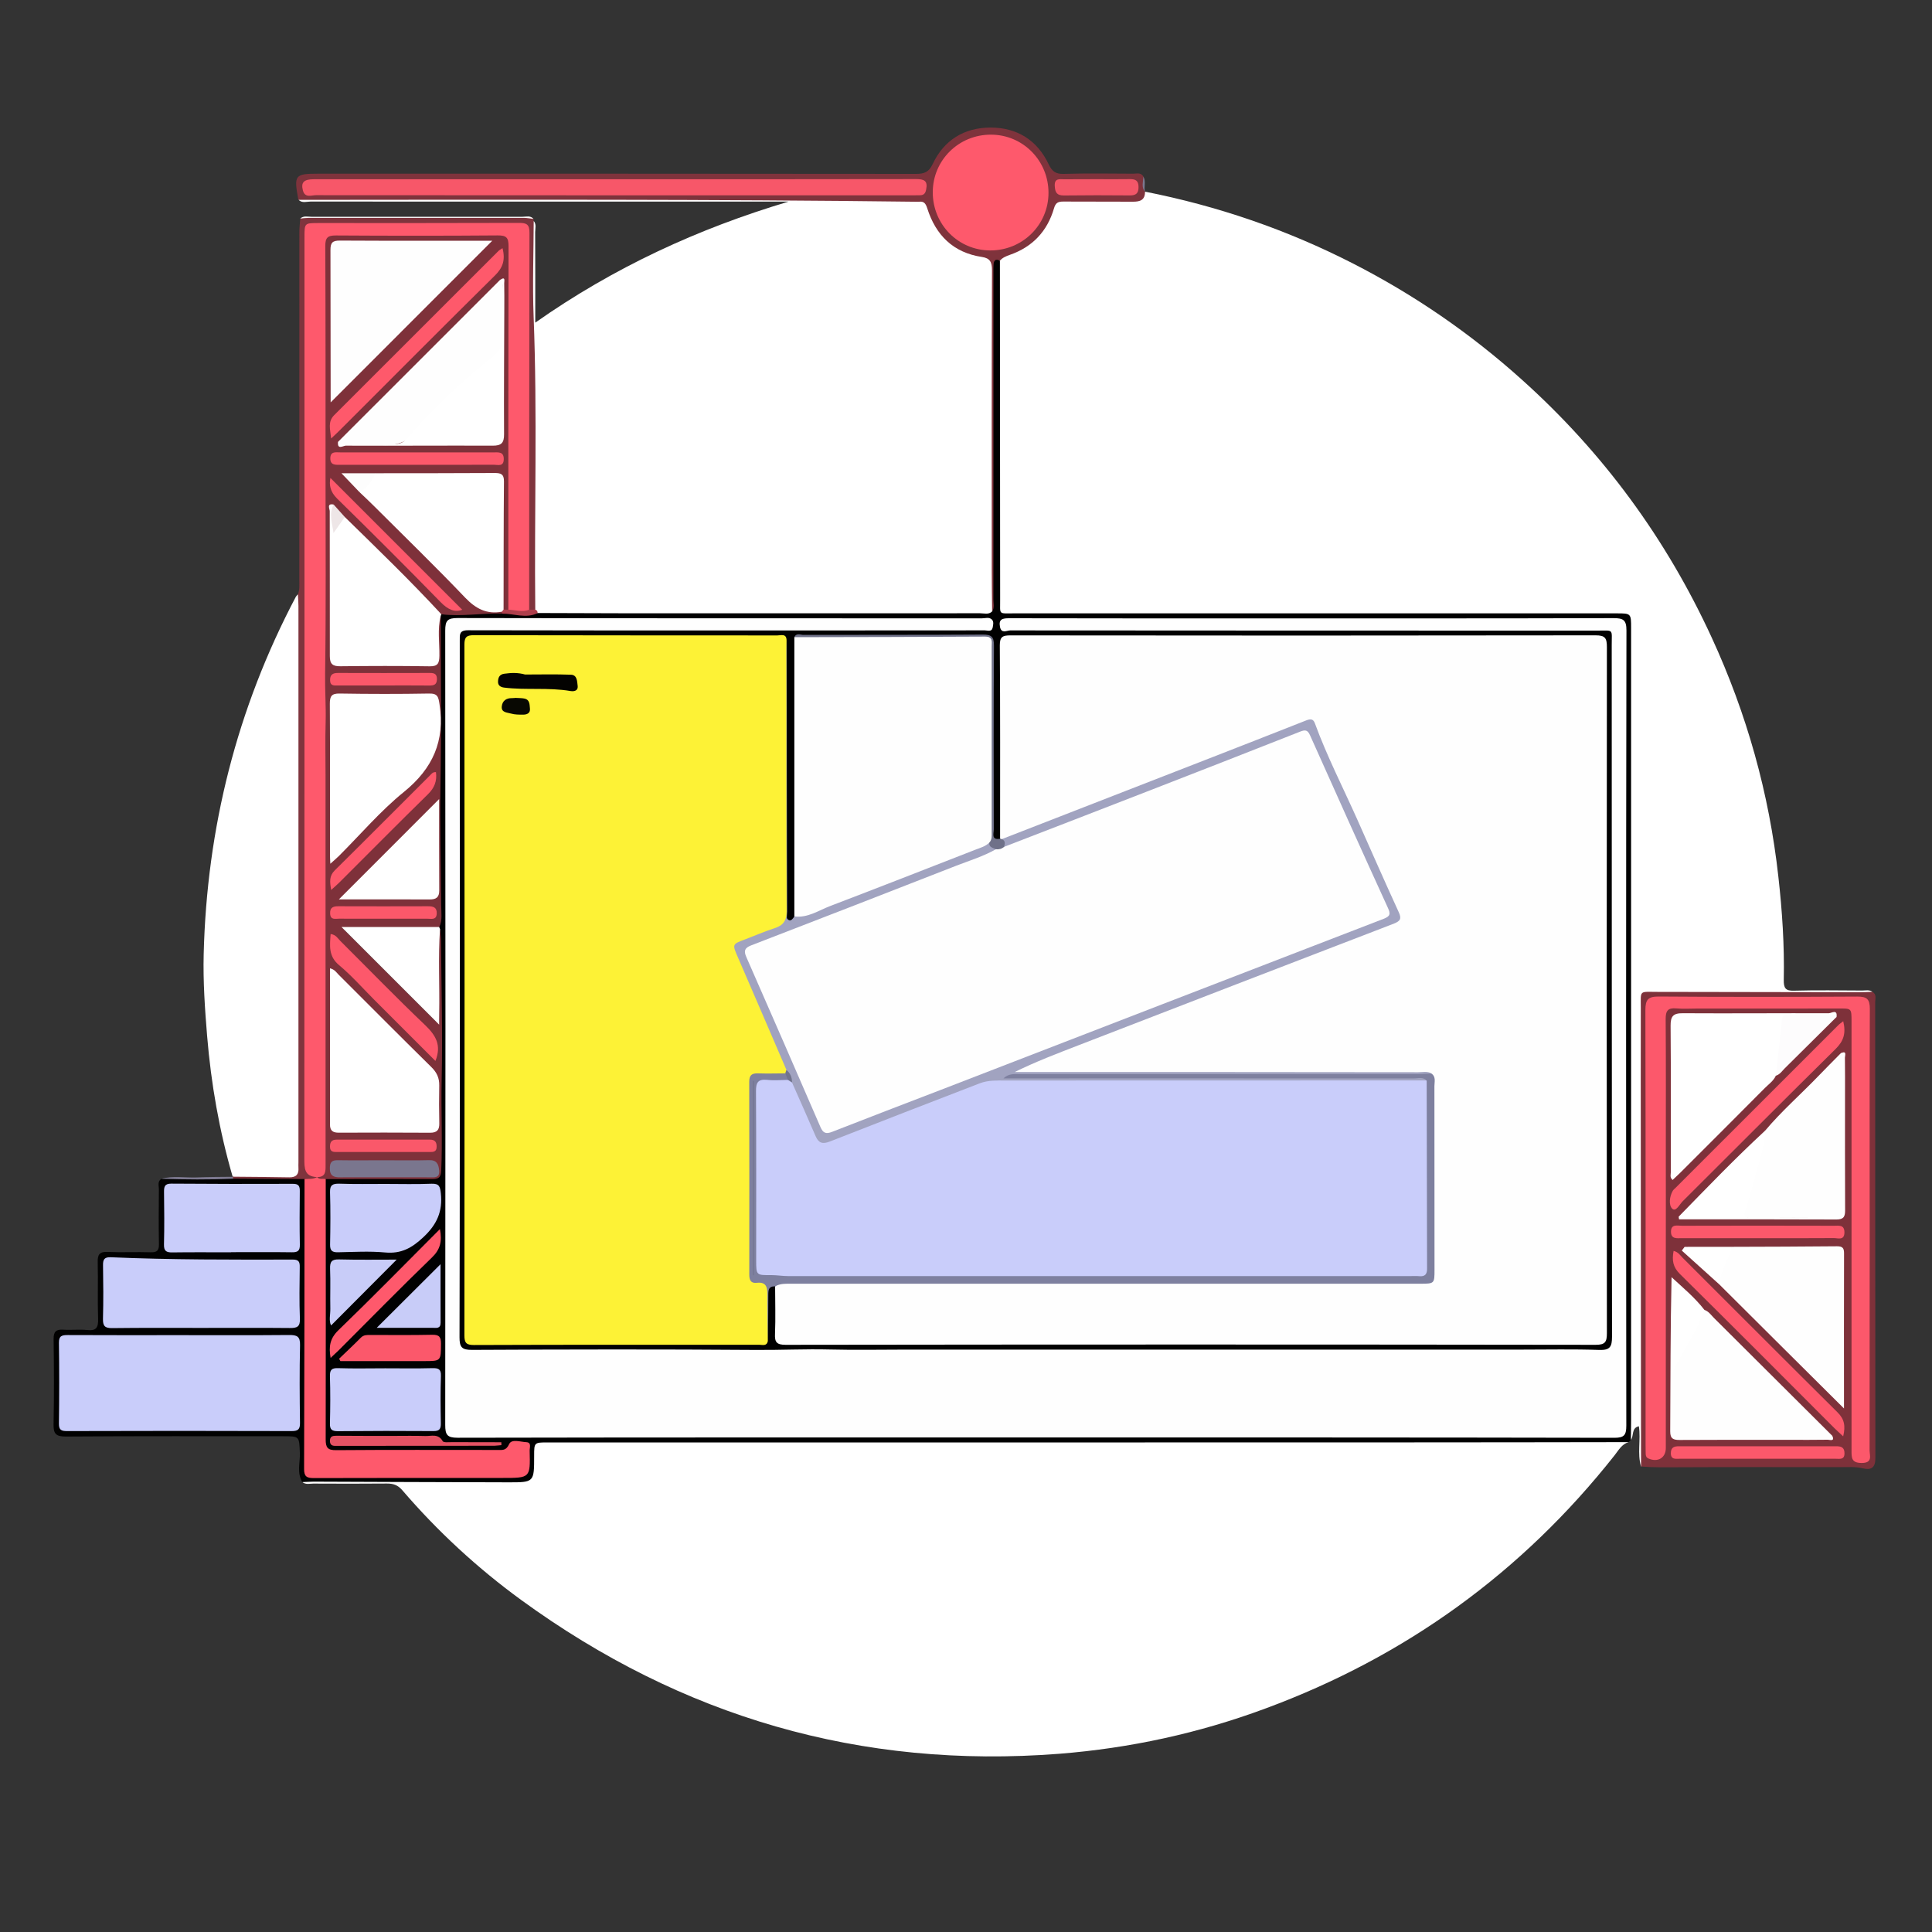 <?xml version="1.0" encoding="utf-8"?>
<!-- Generator: Adobe Illustrator 16.0.0, SVG Export Plug-In . SVG Version: 6.00 Build 0)  -->
<!DOCTYPE svg PUBLIC "-//W3C//DTD SVG 1.1//EN" "http://www.w3.org/Graphics/SVG/1.1/DTD/svg11.dtd">
<svg version="1.1" id="Layer_1" xmlns="http://www.w3.org/2000/svg" xmlns:xlink="http://www.w3.org/1999/xlink" x="0px" y="0px"
	 width="40px" height="40px" viewBox="0 0 40 40" enable-background="new 0 0 40 40" xml:space="preserve">
<rect x="0" y="0" width="40" height="40" fill="#333333" stroke="none"/>
<g>
	<path fill-rule="evenodd" clip-rule="evenodd" fill="#FFFFFF" d="M33.719,29.857c-0.144,0.043-0.209,0.17-0.292,0.275
		c-1.918,2.428-4.334,4.172-7.231,5.242c-1.377,0.511-2.799,0.82-4.264,0.936c-4.109,0.32-7.816-0.764-11.137-3.181
		c-0.908-0.661-1.734-1.423-2.467-2.277c-0.092-0.106-0.186-0.138-0.318-0.137c-0.507,0.005-1.014,0.003-1.522,0.001
		c-0.077,0-0.16,0.026-0.229-0.032c0.094-0.098,0.216-0.066,0.329-0.066c1.362-0.002,2.724-0.001,4.086-0.002
		c0.311,0,0.311,0,0.312-0.316c0.002-0.499,0.012-0.51,0.515-0.51c7.275,0,14.549,0,21.824,0.002
		C33.456,29.792,33.602,29.75,33.719,29.857z"/>
	<path fill-rule="evenodd" clip-rule="evenodd" fill="#FFFFFF" d="M33.976,30.363c-0.081-0.271-0.002-0.553-0.045-0.834
		c-0.16,0.035-0.099,0.199-0.166,0.281c-0.066-0.051-0.063-0.125-0.066-0.196c-0.004-0.096-0.002-0.189-0.002-0.283
		c0-5.394,0-10.789,0-16.183c0-0.376,0-0.376-0.38-0.376c-4.068,0-8.135,0-12.203,0c-0.473,0-0.473,0-0.473-0.467
		c0-2.183,0-4.365,0-6.547c0-0.101-0.007-0.203,0.008-0.304c0.025-0.121,0.119-0.176,0.221-0.217
		c0.443-0.174,0.756-0.474,0.896-0.935c0.049-0.161,0.168-0.18,0.304-0.18c0.42-0.001,0.84-0.006,1.258,0.002
		c0.154,0.003,0.28-0.033,0.378-0.156c1.498,0.295,2.93,0.785,4.29,1.479c1.276,0.651,2.446,1.454,3.512,2.413
		c1.682,1.509,2.989,3.292,3.932,5.342c0.725,1.575,1.188,3.224,1.379,4.948c0.08,0.711,0.127,1.424,0.112,2.141
		c-0.002,0.164,0.034,0.227,0.213,0.22c0.472-0.013,0.941-0.005,1.412-0.003c0.07,0,0.146-0.021,0.21,0.027
		c-0.093,0.101-0.216,0.067-0.326,0.067c-1.348,0.003-2.694,0.001-4.043,0.002c-0.388,0.001-0.357-0.031-0.357,0.367
		c-0.002,3.021,0,6.042-0.002,9.062C34.036,30.145,34.07,30.267,33.976,30.363z"/>
	<path fill-rule="evenodd" clip-rule="evenodd" fill="#FFFFFF" d="M11.051,4.575c0.058,0.071,0.029,0.154,0.029,0.231
		c0.003,0.607,0.002,1.216,0.002,1.874c1.623-1.142,3.37-1.947,5.245-2.506c-0.082,0-0.164,0-0.245,0
		c-3.218,0-6.435,0.001-9.652-0.001c-0.082,0-0.173,0.037-0.247-0.034c0.068-0.073,0.16-0.061,0.245-0.061
		c3.298-0.001,6.597-0.018,9.895,0.011c0.861,0.007,1.723,0.014,2.584,0.025c0.201,0.002,0.314,0.063,0.387,0.263
		c0.165,0.461,0.493,0.756,0.977,0.871c0.304,0.07,0.323,0.095,0.323,0.412c0.001,2.254,0,4.508,0,6.763
		c0,0.086,0.008,0.174-0.03,0.257c-0.088,0.125-0.22,0.09-0.339,0.091c-1.114,0.002-2.229,0.001-3.343,0.001
		c-1.794,0-3.589,0-5.384,0c-0.115,0-0.232,0.014-0.344-0.028c-0.056-0.03-0.086-0.08-0.106-0.137
		c-0.031-0.098-0.021-0.2-0.021-0.301c0-1.448-0.005-2.896,0.001-4.342c0.005-1.027-0.073-2.052-0.041-3.08
		C10.989,4.777,10.958,4.663,11.051,4.575z"/>
	<path fill-rule="evenodd" clip-rule="evenodd" fill="#010101" d="M11.131,12.692c0.659,0.002,1.317,0.005,1.976,0.006
		c2.396,0,4.79,0,7.186-0.001c0.083,0,0.174,0.033,0.248-0.037c0.024-0.079,0.012-0.159,0.012-0.237
		c0.002-2.267,0.001-4.534,0.002-6.8c0-0.065-0.013-0.132,0.009-0.194c0.027-0.077,0.072-0.11,0.138-0.03
		c0.001,2.341,0.002,4.682,0.005,7.024c0.001,0.309-0.04,0.276,0.278,0.276c4.161,0.001,8.321,0,12.481,0
		c0.304,0,0.304,0,0.304,0.307c0,5.465,0,10.93,0,16.396c0,0.136-0.004,0.273-0.005,0.409c-0.017,0.017-0.032,0.032-0.046,0.047
		c-1.507,0.002-3.016,0.005-4.521,0.005c-5.952,0.003-11.903,0.001-17.854,0.001c-0.285,0-0.285,0-0.285,0.278
		c0,0.549,0,0.549-0.541,0.548c-1.341-0.003-2.681-0.009-4.022-0.014c-0.079,0-0.159,0.007-0.238,0.009
		c-0.115-0.194-0.042-0.406-0.05-0.608c-0.014-0.34-0.004-0.341-0.348-0.341c-1.5,0-3-0.005-4.5,0.006
		c-0.206,0-0.255-0.06-0.251-0.257c0.012-0.586,0.009-1.173,0.001-1.76c-0.002-0.154,0.049-0.205,0.199-0.195
		c0.166,0.011,0.334-0.01,0.499,0.007c0.19,0.02,0.228-0.058,0.223-0.231c-0.013-0.392,0.002-0.783-0.008-1.174
		c-0.004-0.158,0.037-0.22,0.205-0.212c0.296,0.013,0.594-0.003,0.891,0.007c0.133,0.004,0.174-0.037,0.172-0.172
		C3.283,25.378,3.286,25,3.29,24.623c0-0.073-0.036-0.161,0.052-0.217c0.489-0.034,0.98-0.002,1.471-0.017
		c0.209-0.07,0.425-0.028,0.638-0.036c0.222-0.006,0.443,0,0.665-0.002c0.079-0.002,0.16-0.014,0.213,0.065
		c0.062,0.123,0.044,0.255,0.044,0.385c0.001,1.753,0,3.508,0,5.26c0,0.066-0.002,0.131,0,0.196
		c0.008,0.238,0.028,0.262,0.266,0.263c1.333,0.002,2.666,0.002,4-0.002c0.087,0,0.209,0.03,0.232-0.1
		c0.026-0.149,0.061-0.314-0.034-0.443c-0.061-0.083-0.176-0.054-0.255,0.01c-0.123,0.098-0.262,0.11-0.409,0.11
		c-1.029,0-2.058,0.002-3.087,0C6.733,30.094,6.67,30.03,6.67,29.672c-0.003-1.658-0.002-3.318-0.001-4.979
		c0-0.093-0.004-0.189,0.048-0.274c0.081-0.085,0.187-0.065,0.287-0.065c0.601-0.002,1.202,0,1.803-0.002
		c0.237,0,0.263-0.03,0.264-0.261c0.006-1.505-0.002-3.011,0-4.517c0-0.108,0.008-0.217-0.021-0.324
		c-0.004-0.027-0.006-0.055-0.005-0.083c0.046-0.215,0.025-0.434,0.024-0.649c-0.005-0.731-0.016-1.462-0.008-2.193
		c0.011-1.173-0.011-2.345,0.017-3.518c0.002-0.025,0.011-0.049,0.021-0.072c0.03-0.051,0.082-0.055,0.133-0.055
		c0.381,0.003,0.763-0.038,1.144-0.027C10.626,12.691,10.879,12.702,11.131,12.692z"/>
	<path fill-rule="evenodd" clip-rule="evenodd" fill="#FFFFFF" d="M4.817,24.362C4.54,23.41,4.37,22.438,4.288,21.447
		c-0.046-0.562-0.085-1.124-0.071-1.688c0.065-2.616,0.687-5.089,1.909-7.405c0.011-0.019,0.028-0.033,0.041-0.049
		c0.084,0.07,0.072,0.169,0.072,0.262c0.001,3.833,0.001,7.666,0,11.498c0,0.296-0.034,0.334-0.321,0.325
		C5.551,24.379,5.182,24.428,4.817,24.362z"/>
	<path fill-rule="evenodd" clip-rule="evenodd" fill="#7E313A" d="M33.976,30.363c-0.002-2.167-0.005-4.331-0.005-6.498
		c-0.001-0.999-0.002-1.999,0-2.998c0-0.375-0.04-0.331,0.343-0.331c1.397,0.001,2.795,0.005,4.192,0.007
		c0.086,0.001,0.172-0.006,0.259-0.009c0.093,0.052,0.059,0.142,0.059,0.215c0.002,3.144,0,6.287,0.004,9.432
		c0.001,0.203-0.081,0.262-0.261,0.219c-0.158-0.038-0.316-0.024-0.475-0.024c-1.102,0-2.203-0.004-3.304,0.002
		C34.518,30.379,34.246,30.385,33.976,30.363z"/>
	<path fill-rule="evenodd" clip-rule="evenodd" fill="#7F333C" d="M20.701,5.398c-0.082-0.045-0.123-0.011-0.13,0.073
		c-0.005,0.058-0.003,0.116-0.003,0.174c0,2.253,0.001,4.508-0.001,6.762c0,0.084,0.029,0.174-0.026,0.253
		c-0.003-0.283-0.008-0.565-0.008-0.848c-0.001-2.073-0.003-4.145,0.005-6.217c0-0.167-0.039-0.25-0.209-0.275
		c-0.593-0.089-0.954-0.45-1.131-1.006c-0.032-0.101-0.068-0.151-0.174-0.137c-0.015,0.001-0.029,0-0.043,0
		c-4.266-0.054-8.532-0.042-12.798-0.039C6.18,4.132,6.175,4.125,6.174,4.118C6.083,3.625,6.105,3.596,6.588,3.596
		c4.126,0,8.251-0.001,12.377,0.004c0.171,0,0.266-0.036,0.345-0.203c0.234-0.499,0.654-0.754,1.195-0.756
		c0.549-0.001,0.97,0.258,1.209,0.765c0.068,0.143,0.144,0.199,0.307,0.194c0.478-0.014,0.959-0.006,1.437-0.004
		c0.074,0.001,0.163-0.032,0.214,0.059c0.039,0.101-0.013,0.211,0.032,0.311l0.002,0c0.003,0.178-0.104,0.212-0.257,0.21
		c-0.478-0.004-0.954,0.001-1.432-0.003c-0.106,0-0.161,0.02-0.195,0.14c-0.139,0.476-0.445,0.8-0.916,0.964
		C20.83,5.304,20.755,5.334,20.701,5.398z"/>
	<path fill-rule="evenodd" clip-rule="evenodd" fill="#7F343D" d="M4.817,24.362c0.392,0.004,0.782,0.005,1.173,0.013
		c0.143,0.002,0.199-0.062,0.189-0.198c-0.003-0.035,0-0.072,0-0.108c0-3.842,0-7.684,0-11.525c0-0.079-0.007-0.159-0.012-0.238
		c0.041-0.097,0.03-0.199,0.03-0.301c0-2.4,0-4.799,0.001-7.199c0-0.094,0.012-0.187,0.019-0.281
		c0.048-0.023,0.099-0.016,0.15-0.016c1.503,0,3.007,0,4.51,0c0.057,0,0.117-0.015,0.168,0.022c0,0.014,0.002,0.029,0.005,0.042
		c-0.002,0.659-0.027,1.317-0.002,1.975c0.079,2.024,0.013,4.048,0.034,6.072c-0.056,0.039-0.106,0.04-0.151-0.018
		c-0.061-0.123-0.042-0.255-0.042-0.384c-0.001-2.349-0.001-4.697-0.001-7.046c0-0.043,0-0.086,0-0.13
		c-0.001-0.354-0.001-0.355-0.345-0.355c-1.283-0.001-2.566-0.001-3.85,0c-0.309,0-0.319,0.009-0.319,0.314
		c0,6.307,0,12.613,0,18.919c0,0.145-0.016,0.296,0.156,0.369c0.023,0.019,0.037,0.039,0.044,0.067
		c-0.069,0.126-0.164,0.125-0.273,0.055c-0.492-0.002-0.982-0.007-1.474-0.009c-0.017-0.006-0.023-0.012-0.021-0.023
		s0.006-0.017,0.01-0.017L4.817,24.362z"/>
	<path fill-rule="evenodd" clip-rule="evenodd" fill="#FEFDFD" d="M11.045,4.532c-0.063-0.007-0.128-0.021-0.192-0.021
		c-1.488-0.001-2.977-0.001-4.465,0c-0.057,0-0.115,0.008-0.172,0.014c0.067-0.063,0.151-0.037,0.227-0.037
		c1.46-0.001,2.919-0.001,4.378,0C10.898,4.488,10.983,4.458,11.045,4.532z"/>
	<path fill-rule="evenodd" clip-rule="evenodd" fill="#7C788F" d="M4.817,24.364c0.007,0.013,0.011,0.025,0.011,0.04
		c-0.496,0.022-0.991,0.017-1.486,0.002c0.238-0.068,0.481-0.021,0.722-0.029C4.315,24.366,4.567,24.367,4.817,24.364z"/>
	<path fill-rule="evenodd" clip-rule="evenodd" fill="#7C788F" d="M23.703,3.967c-0.078-0.096-0.032-0.206-0.032-0.311
		C23.73,3.755,23.682,3.864,23.703,3.967z"/>
	<path fill-rule="evenodd" clip-rule="evenodd" fill="#AE3F4C" d="M10.957,12.623c0.042,0,0.084-0.001,0.126-0.001
		c0.035,0.012,0.048,0.037,0.048,0.071c-0.243,0.121-0.49,0.008-0.735,0.012c-0.016-0.015-0.023-0.033-0.021-0.054
		c0.011-0.031,0.034-0.05,0.064-0.063c0.029-0.009,0.06-0.011,0.09-0.009C10.669,12.613,10.818,12.569,10.957,12.623z"/>
	<path fill-rule="evenodd" clip-rule="evenodd" fill="#FEFEFE" d="M20.706,17.365c0-1.334,0.004-2.668-0.006-4.002
		c-0.001-0.182,0.061-0.208,0.221-0.208c4.038,0.005,8.076,0.005,12.114-0.001c0.198,0,0.234,0.057,0.234,0.243
		c-0.005,4.734-0.005,9.468,0,14.203c0,0.185-0.035,0.243-0.234,0.243c-5.588-0.008-11.179-0.008-16.769,0
		c-0.188,0-0.229-0.056-0.22-0.23c0.013-0.325,0.002-0.651,0.002-0.979c0.043-0.095,0.132-0.103,0.219-0.11
		c0.102-0.009,0.203-0.004,0.305-0.004c4.188,0,8.378,0,12.567,0c0.502,0,0.502,0,0.502-0.501c0-1.102,0-2.202,0-3.304
		c0-0.13,0.01-0.262-0.034-0.387c-0.09-0.11-0.215-0.072-0.325-0.072c-2.647-0.002-5.295-0.002-7.94-0.002
		c-0.087,0-0.175,0.006-0.261-0.009c-0.043-0.007-0.096-0.018-0.106-0.062c-0.014-0.047,0.033-0.075,0.069-0.099
		c0.055-0.035,0.116-0.06,0.178-0.082c1.98-0.767,3.962-1.532,5.944-2.295c0.514-0.197,1.028-0.398,1.543-0.596
		c0.221-0.084,0.234-0.112,0.134-0.336c-0.357-0.793-0.716-1.585-1.073-2.379c-0.189-0.416-0.387-0.828-0.555-1.252
		c-0.062-0.153-0.13-0.173-0.277-0.116c-1.96,0.766-3.921,1.526-5.877,2.294c-0.094,0.037-0.185,0.087-0.291,0.077
		C20.743,17.395,20.724,17.383,20.706,17.365z"/>
	<path fill-rule="evenodd" clip-rule="evenodd" fill="#FDF236" d="M15.897,27.768c-0.024,0.108-0.111,0.074-0.177,0.074
		c-1.97,0.001-3.941-0.003-5.913,0.005c-0.156,0-0.192-0.05-0.192-0.198c0.004-4.768,0.004-9.537,0-14.305
		c0-0.155,0.047-0.193,0.197-0.193c2.094,0.005,4.188,0.003,6.282,0.005c0.075,0,0.189-0.046,0.191,0.102
		c0.006,1.904-0.001,3.807,0.006,5.71c0,0.162-0.076,0.24-0.205,0.292c-0.208,0.084-0.417,0.167-0.627,0.243
		c-0.161,0.058-0.192,0.143-0.124,0.297c0.304,0.681,0.598,1.366,0.894,2.049c0.044,0.101,0.098,0.195,0.084,0.311
		c-0.007,0.042-0.023,0.077-0.057,0.103c-0.087,0.051-0.183,0.04-0.276,0.042c-0.403,0.002-0.393-0.056-0.393,0.403
		c0,0.978,0,1.954,0,2.932c0,0.217,0.001,0.433,0,0.65c0,0.105,0.023,0.181,0.146,0.199c0.13,0.021,0.167,0.108,0.165,0.236
		C15.893,27.072,15.897,27.42,15.897,27.768z"/>
	<path fill-rule="evenodd" clip-rule="evenodd" fill="#FEFEFE" d="M21.438,29.761c-3.988,0-7.976-0.002-11.964,0.006
		c-0.216,0-0.256-0.061-0.256-0.264c0.006-5.481,0.006-10.963,0-16.445c0-0.208,0.045-0.263,0.258-0.262
		c3.617,0.007,7.236,0.005,10.854,0.006c0.068,0,0.15-0.032,0.207,0.026c0.042,0.043,0.026,0.111,0.015,0.166
		c-0.021,0.096-0.106,0.057-0.163,0.057c-1.305,0.002-2.61,0.002-3.915,0.002c-2.262,0-4.523,0.002-6.785-0.004
		c-0.184-0.001-0.17,0.092-0.17,0.215c0.001,1.559,0.001,3.118,0.001,4.677c0,3.249,0.002,6.497-0.006,9.745
		c-0.001,0.212,0.052,0.263,0.262,0.262c1.958-0.01,3.916-0.014,5.873,0.001c0.512,0.004,1.022-0.022,1.535-0.009
		c0.529,0.013,1.058,0.002,1.587,0.002c0.537,0,1.073,0,1.61,0c0.528,0,1.059,0,1.588,0c0.528,0,1.059,0,1.587,0
		c0.53,0,1.06,0,1.589,0s1.058,0,1.588,0c0.528,0,1.059,0,1.588,0c0.536,0,1.073,0,1.609,0c0.529,0,1.06,0,1.588,0
		c0.529,0,1.058-0.012,1.588,0.007c0.227,0.008,0.269-0.063,0.269-0.275c-0.006-4.772-0.004-9.543-0.006-14.314
		c0-0.347,0.046-0.304-0.293-0.304c-4.054-0.001-8.106,0-12.161-0.004c-0.067,0-0.182,0.074-0.211-0.071
		c-0.033-0.167,0.056-0.181,0.194-0.181c1.756,0.004,3.51,0.003,5.265,0.003c2.413,0,4.829,0.002,7.242-0.005
		c0.2,0,0.269,0.034,0.269,0.254c-0.01,5.488-0.009,10.978-0.003,16.465c0,0.198-0.047,0.251-0.247,0.251
		C29.429,29.76,25.433,29.761,21.438,29.761z"/>
	<path fill-rule="evenodd" clip-rule="evenodd" fill="#FEFEFE" d="M16.446,18.974c0-1.928,0-3.855,0-5.784
		c0.059-0.041,0.126-0.022,0.19-0.022c1.23-0.002,2.461,0.002,3.692-0.005c0.178-0.001,0.229,0.044,0.229,0.227
		c-0.009,1.338-0.001,2.677-0.006,4.015c-0.041,0.114-0.138,0.164-0.24,0.204c-1.171,0.457-2.344,0.913-3.516,1.371
		C16.682,19.024,16.56,19.07,16.446,18.974z"/>
	<path fill-rule="evenodd" clip-rule="evenodd" fill="#7E313A" d="M10.525,12.623c-0.033-0.001-0.066-0.002-0.099-0.003
		c-0.077-0.102-0.057-0.221-0.057-0.334c-0.003-0.709,0-1.417-0.002-2.125c0-0.282-0.013-0.294-0.293-0.295
		C9.336,9.861,8.599,9.869,7.862,9.861C7.661,9.844,7.459,9.85,7.227,9.851c0.075,0.122,0.177,0.19,0.244,0.286
		c0.748,0.722,1.474,1.463,2.207,2.199c0.169,0.17,0.335,0.317,0.596,0.282c0.042-0.005,0.086,0.012,0.117,0.047
		c0.001,0.014,0.003,0.026,0.006,0.039c-0.42-0.014-0.838,0.066-1.258,0.014c-0.099-0.024-0.153-0.106-0.218-0.172
		c-0.604-0.601-1.205-1.204-1.809-1.806c-0.078-0.043-0.092-0.178-0.217-0.15c-0.003,0.963,0.001,1.925,0.002,2.887
		c0,0.219,0.032,0.248,0.256,0.25c0.542,0.005,1.085-0.002,1.627,0.004c0.175,0.002,0.252-0.06,0.244-0.239
		c-0.007-0.173-0.008-0.347,0.003-0.521c0.004-0.08-0.018-0.18,0.098-0.213c0.003,1.171,0.015,2.342-0.006,3.513
		c-0.014,0.824,0.011,1.648,0.015,2.472c0.001,0.15,0.029,0.304-0.038,0.449c-0.086,0.074-0.191,0.059-0.291,0.059
		c-0.556,0.002-1.111,0.002-1.679,0c0.636,0.635,1.262,1.262,1.904,1.904c0-0.563-0.002-1.108,0.002-1.653
		c0.001-0.094-0.036-0.207,0.08-0.27c0.006,0.079,0.018,0.158,0.019,0.236c0.007,0.969,0.035,1.938,0.013,2.907
		c-0.014,0.619,0.02,1.24-0.009,1.86c-0.006,0.152-0.063,0.177-0.195,0.177c-0.732-0.004-1.463,0-2.194,0
		c-0.072,0.038-0.146,0.075-0.179-0.045v0.002c0.085-0.125,0.104-0.264,0.104-0.413c-0.001-1.624,0.006-3.247-0.006-4.87
		C6.66,18.703,6.67,18.32,6.669,17.935c-0.002-2.33-0.001-4.661-0.002-6.992c0-1.826,0.004-3.652,0.001-5.478
		c0-0.073,0-0.146,0-0.217c0.003-0.403,0.037-0.439,0.431-0.44c1.021-0.001,2.044,0,3.066,0c0.073,0,0.145,0.001,0.217,0.009
		c0.127,0.014,0.193,0.085,0.205,0.211c0.009,0.087,0.008,0.174,0.008,0.26c0,2.313,0,4.625-0.001,6.937
		C10.594,12.361,10.622,12.503,10.525,12.623z"/>
	<path fill-rule="evenodd" clip-rule="evenodd" fill="#C9CDFA" d="M3.705,27.643c0.76,0,1.522,0.004,2.282-0.003
		c0.16-0.001,0.23,0.027,0.225,0.211c-0.012,0.535-0.008,1.072-0.001,1.608c0.002,0.136-0.042,0.17-0.173,0.17
		c-1.55-0.005-3.1-0.005-4.651,0c-0.115,0-0.169-0.022-0.167-0.154c0.007-0.558,0.008-1.116,0-1.673
		c-0.002-0.146,0.063-0.161,0.182-0.161C2.169,27.645,2.937,27.643,3.705,27.643z"/>
	<path fill-rule="evenodd" clip-rule="evenodd" fill="#A1A3C0" d="M16.446,18.974c0.277,0.034,0.5-0.123,0.74-0.215
		c1.005-0.384,2.007-0.776,3.009-1.167c0.101-0.039,0.207-0.067,0.287-0.146c0.058,0.053,0.181,0.056,0.141,0.184
		c-0.199,0.139-0.433,0.202-0.654,0.288c-1.433,0.554-2.86,1.123-4.296,1.669c-0.157,0.06-0.2,0.132-0.129,0.292
		c0.483,1.102,0.964,2.205,1.44,3.309c0.098,0.225,0.109,0.229,0.34,0.14c1.761-0.671,3.517-1.354,5.274-2.031
		c1.935-0.747,3.869-1.491,5.802-2.241c0.02-0.008,0.04-0.016,0.06-0.023c0.271-0.11,0.277-0.121,0.15-0.396
		c-0.206-0.44-0.399-0.885-0.6-1.327c-0.286-0.627-0.569-1.254-0.851-1.881c-0.121-0.265-0.124-0.262-0.384-0.161
		c-1.914,0.741-3.823,1.486-5.733,2.232c-0.067,0.026-0.134,0.057-0.208,0.058c-0.094-0.032-0.076-0.116-0.087-0.187
		c1.423-0.554,2.845-1.106,4.266-1.66c0.675-0.263,1.348-0.526,2.021-0.792c0.085-0.033,0.152-0.049,0.19,0.058
		c0.249,0.68,0.579,1.323,0.874,1.983c0.285,0.641,0.567,1.283,0.859,1.92c0.068,0.145,0.034,0.191-0.109,0.247
		c-2.174,0.834-4.345,1.674-6.516,2.513c-0.442,0.171-0.887,0.34-1.323,0.555c0.073,0,0.147,0,0.223,0c2.709,0,5.42,0,8.13,0.004
		c0.092,0,0.189-0.026,0.276,0.026c-0.074,0.089-0.177,0.053-0.266,0.053c-2.723,0.002-5.446,0.002-8.169,0.002
		c-0.122,0-0.242-0.005-0.364,0.008c2.797-0.008,5.594-0.008,8.389-0.004c0.104,0,0.219-0.039,0.313,0.046
		c-0.013,0.106-0.1,0.087-0.166,0.098c-0.094,0.013-0.187,0.004-0.282,0.004c-2.695,0.001-5.393,0.002-8.09,0
		c-0.352,0-0.685,0.052-1.017,0.184c-0.896,0.354-1.793,0.707-2.698,1.042c-0.289,0.107-0.365,0.08-0.498-0.197
		c-0.153-0.32-0.292-0.647-0.419-0.979c-0.03-0.107-0.05-0.222-0.088-0.329c-0.334-0.775-0.667-1.552-1.003-2.327
		c-0.121-0.278-0.125-0.276,0.148-0.378c0.202-0.076,0.401-0.164,0.607-0.23c0.185-0.059,0.253-0.16,0.252-0.363
		c-0.008-1.794-0.005-3.589-0.005-5.383c0-0.072,0.004-0.145,0.006-0.215c0.001,1.874,0.003,3.746,0.007,5.619
		c0,0.059-0.035,0.14,0.037,0.173C16.381,19.072,16.418,19.018,16.446,18.974z"/>
	<path fill-rule="evenodd" clip-rule="evenodd" fill="#C9CDFA" d="M4.171,27.493c-0.616,0-1.231-0.004-1.847,0.004
		c-0.156,0.002-0.196-0.046-0.192-0.196c0.01-0.369,0.007-0.738,0.001-1.107c-0.002-0.122,0.031-0.168,0.158-0.164
		c1.258,0.054,2.516,0.05,3.774,0.048c0.122,0,0.143,0.051,0.141,0.155c-0.004,0.356-0.011,0.711,0.003,1.066
		c0.008,0.175-0.063,0.198-0.213,0.196C5.388,27.489,4.779,27.493,4.171,27.493z"/>
	<path fill-rule="evenodd" clip-rule="evenodd" fill="#FE596C" d="M6.565,24.368c0.048,0.063,0.12,0.026,0.179,0.045
		c0.001,1.798,0.003,3.592-0.001,5.39c0,0.167,0.04,0.223,0.216,0.221c1.116-0.009,2.232-0.004,3.348-0.004
		c0.097,0,0.172,0.016,0.234-0.121c0.052-0.114,0.235-0.045,0.359-0.04c0.109,0.007,0.064,0.112,0.066,0.177
		c0.014,0.563,0.012,0.563-0.557,0.563c-1.304,0-2.608-0.001-3.912,0.003c-0.145,0-0.202-0.031-0.201-0.189
		c0.007-2,0.007-4,0.009-5.999C6.391,24.4,6.484,24.422,6.565,24.368z"/>
	<path fill-rule="evenodd" clip-rule="evenodd" fill="#FFFFFF" d="M7.139,10.704c0.675,0.661,1.357,1.318,1.999,2.014
		c-0.005,0.013-0.009,0.027-0.015,0.041c-0.068,0.271-0.022,0.546-0.026,0.819c-0.003,0.152-0.029,0.22-0.203,0.217
		c-0.616-0.01-1.232-0.008-1.848-0.001c-0.158,0.002-0.218-0.046-0.217-0.21c0.002-1-0.003-2-0.002-3.001
		c0-0.046-0.07-0.167,0.081-0.137c0.018,0.149,0.018,0.298,0.015,0.459C7.001,10.836,7.026,10.722,7.139,10.704z"/>
	<path fill-rule="evenodd" clip-rule="evenodd" fill="#7E809F" d="M29.537,22.37c-0.079-0.079-0.179-0.042-0.268-0.042
		c-2.747-0.002-5.492-0.001-8.239-0.001c-0.079,0-0.157,0-0.255,0c0.111-0.106,0.228-0.088,0.34-0.088c2.748,0,5.493,0,8.239-0.001
		c0.093,0,0.188-0.008,0.282-0.012c0.098,0.068,0.062,0.171,0.062,0.261c0.002,1.267,0.002,2.536,0.002,3.804
		c0,0.284-0.002,0.287-0.295,0.287c-4.341,0-8.681,0-13.021,0c-0.116,0-0.231-0.007-0.335,0.055
		c-0.137-0.006-0.142,0.079-0.142,0.183c0.001,0.319-0.005,0.636-0.009,0.952c-0.004-0.325-0.015-0.65-0.011-0.975
		c0.002-0.158-0.036-0.254-0.217-0.234c-0.128,0.015-0.157-0.059-0.157-0.172c0.001-1.33,0.002-2.661-0.001-3.992
		c0-0.136,0.055-0.176,0.181-0.172c0.188,0.006,0.376,0.001,0.564,0c0.053,0.051,0.106,0.104,0.028,0.176
		c-0.081,0.042-0.168,0.036-0.255,0.041c-0.29,0.009-0.3,0.02-0.302,0.316c-0.002,0.565,0,1.131,0,1.695
		c0,0.536-0.002,1.071,0.001,1.608c0.002,0.255,0.019,0.268,0.269,0.277c0.384,0.014,0.769,0.007,1.152,0.007
		c3.97,0,7.941,0,11.912,0c0.403,0,0.403,0,0.403-0.403c0-1.072,0-2.146,0.003-3.219C29.47,22.601,29.447,22.474,29.537,22.37z"/>
	<path fill-rule="evenodd" clip-rule="evenodd" fill="#C9CDFA" d="M4.785,25.928c-0.405,0-0.811-0.004-1.215,0.002
		c-0.129,0.002-0.179-0.03-0.175-0.168c0.009-0.36,0.006-0.724,0.001-1.086c-0.001-0.11,0.015-0.17,0.15-0.17
		c0.839,0.007,1.678,0.007,2.517,0.004c0.121-0.002,0.146,0.048,0.144,0.154c-0.004,0.369-0.006,0.739,0.001,1.106
		c0.003,0.129-0.046,0.159-0.165,0.157c-0.419-0.006-0.839-0.002-1.258-0.002C4.785,25.926,4.785,25.927,4.785,25.928z"/>
	<path fill-rule="evenodd" clip-rule="evenodd" fill="#C9CDFA" d="M7.979,24.512c0.318,0,0.637,0.009,0.955-0.004
		c0.158-0.006,0.178,0.057,0.193,0.198c0.04,0.374-0.08,0.644-0.36,0.907c-0.24,0.226-0.462,0.349-0.794,0.318
		c-0.323-0.03-0.651-0.01-0.976-0.004c-0.121,0.002-0.165-0.034-0.163-0.159c0.007-0.361,0.01-0.723-0.001-1.084
		c-0.005-0.154,0.059-0.179,0.191-0.177C7.343,24.518,7.661,24.512,7.979,24.512z"/>
	<path fill-rule="evenodd" clip-rule="evenodd" fill="#C9CDFA" d="M7.975,28.329c0.326,0,0.651,0.006,0.978-0.003
		c0.122-0.002,0.181,0.017,0.176,0.163c-0.012,0.325-0.008,0.65-0.002,0.976c0.003,0.119-0.028,0.166-0.156,0.164
		c-0.658-0.005-1.317-0.004-1.975,0.002c-0.119,0-0.168-0.028-0.165-0.157c0.008-0.325,0.01-0.65,0-0.976
		c-0.003-0.133,0.03-0.176,0.167-0.172C7.323,28.337,7.649,28.329,7.975,28.329z"/>
	<path fill-rule="evenodd" clip-rule="evenodd" fill="#FFFFFF" d="M9.11,19.233c-0.04,0.584-0.006,1.17-0.017,1.755
		c-0.002,0.085-0.001,0.169-0.001,0.226c-0.673-0.673-1.348-1.349-2.021-2.021c0.645,0,1.333,0,2.021,0
		C9.099,19.207,9.105,19.22,9.11,19.233z"/>
	<path fill-rule="evenodd" clip-rule="evenodd" fill="#C8CCF8" d="M9.121,26.174c0,0.366-0.001,0.789,0.001,1.212
		c0,0.129-0.091,0.105-0.167,0.105c-0.403,0.001-0.809,0-1.155,0C8.225,27.068,8.678,26.615,9.121,26.174z"/>
	<path fill-rule="evenodd" clip-rule="evenodd" fill="#C8CCF8" d="M8.213,26.079c-0.454,0.455-0.903,0.906-1.358,1.363
		c-0.051-0.098-0.013-0.227-0.016-0.348c-0.006-0.275,0.006-0.551-0.005-0.824c-0.006-0.149,0.036-0.201,0.191-0.195
		C7.422,26.085,7.82,26.079,8.213,26.079z"/>
	<path fill-rule="evenodd" clip-rule="evenodd" fill="#FB586B" d="M7.021,28.131c0.15-0.145,0.302-0.286,0.45-0.436
		c0.059-0.06,0.127-0.056,0.2-0.056c0.426,0.001,0.853,0.005,1.279-0.004c0.146-0.003,0.181,0.048,0.18,0.187
		C9.127,28.18,9.133,28.18,8.776,28.18c-0.577,0-1.152,0-1.729,0C7.039,28.163,7.03,28.148,7.021,28.131z"/>
	<path fill-rule="evenodd" clip-rule="evenodd" fill="#FE596C" d="M9.108,25.447c0.049,0.256,0.006,0.424-0.168,0.591
		c-0.651,0.629-1.285,1.276-1.925,1.916c-0.05,0.049-0.103,0.096-0.17,0.16c-0.042-0.236-0.014-0.404,0.162-0.574
		C7.71,26.861,8.394,26.162,9.108,25.447z"/>
	<path fill-rule="evenodd" clip-rule="evenodd" fill="#E55264" d="M10.381,29.92c-0.048,0.004-0.096,0.011-0.145,0.013
		c-1.071,0-2.143,0.001-3.213,0.002c-0.022,0-0.043-0.001-0.065,0c-0.074,0.003-0.127-0.013-0.127-0.104
		c0-0.092,0.054-0.105,0.127-0.105c0.391,0.003,0.782,0.003,1.173,0.003c0.224,0,0.448-0.005,0.672,0.002
		c0.126,0.005,0.271-0.056,0.363,0.107c0.018,0.032,0.121,0.02,0.186,0.02c0.342,0.002,0.685,0.002,1.028,0.002
		C10.381,29.879,10.381,29.9,10.381,29.92z"/>
	<path fill-rule="evenodd" clip-rule="evenodd" fill="#6F7189" d="M20.618,17.583c-0.059-0.032-0.145-0.037-0.137-0.136
		c0.063-0.065,0.051-0.146,0.051-0.225c0-1.28,0-2.561,0-3.841c0-0.095,0.033-0.202-0.138-0.201
		c-1.316,0.008-2.632,0.009-3.948,0.012c0.042-0.094,0.126-0.047,0.188-0.047c1.238-0.003,2.476,0.001,3.715-0.007
		c0.182-0.001,0.231,0.052,0.23,0.231c-0.008,1.268-0.006,2.535-0.003,3.802c0,0.083-0.059,0.227,0.129,0.195
		c0.015,0.002,0.027,0.004,0.04,0.007c0.076,0.037,0.062,0.099,0.042,0.16C20.755,17.623,20.695,17.635,20.618,17.583z"/>
	<path fill-rule="evenodd" clip-rule="evenodd" fill="#FC586B" d="M38.71,25.479c0,1.516,0,3.03-0.002,4.545
		c0,0.113,0.07,0.267-0.167,0.265c-0.215-0.001-0.207-0.115-0.207-0.265c0.001-2.906,0-5.814,0-8.721c0-0.051,0-0.102,0-0.152
		c0-0.279,0-0.272-0.277-0.271c-0.972,0.002-1.945,0.001-2.916,0.001c-0.144,0-0.291,0.01-0.435-0.003
		c-0.175-0.016-0.221,0.05-0.22,0.221c0.007,0.92,0.003,1.842,0.003,2.762c0,0.688,0.002,1.375,0,2.063
		c-0.002,0.67,0.002,1.342,0,2.013c0,0.682,0,1.361,0,2.043c0,0.204-0.166,0.301-0.359,0.217c-0.051-0.022-0.057-0.062-0.058-0.104
		c-0.002-0.06-0.002-0.117-0.002-0.174c0-3.002,0.003-6.005-0.004-9.006c0-0.219,0.057-0.282,0.277-0.281
		c1.371,0.01,2.742,0.009,4.111,0.001c0.201-0.001,0.259,0.056,0.259,0.256C38.706,22.418,38.71,23.949,38.71,25.479z"/>
	<path fill-rule="evenodd" clip-rule="evenodd" fill="#FFFFFF" d="M36.767,22.271c-0.049,0.109-0.149,0.176-0.229,0.257
		c-0.582,0.586-1.168,1.171-1.753,1.755c-0.05,0.049-0.104,0.098-0.155,0.147c-0.065-0.054-0.036-0.115-0.037-0.168
		c-0.001-1.007,0.003-2.015-0.005-3.023c-0.002-0.195,0.05-0.264,0.255-0.261c1.008,0.006,2.016-0.003,3.022,0
		c0.049,0,0.183-0.095,0.158,0.079c-0.279,0.045-0.559,0.028-0.84,0.024c-0.162-0.002-0.236,0.066-0.25,0.222
		c-0.022,0.215-0.039,0.43-0.06,0.646C36.859,22.066,36.833,22.174,36.767,22.271z"/>
	<path fill-rule="evenodd" clip-rule="evenodd" fill="#FEFEFE" d="M35.862,25.814c0.724-0.002,1.448-0.004,2.172-0.011
		c0.121-0.001,0.146,0.044,0.145,0.152c-0.004,1.049-0.001,2.1-0.001,3.206c-0.887-0.882-1.741-1.73-2.593-2.58
		C35.551,26.283,35.681,26.041,35.862,25.814z"/>
	<path fill-rule="evenodd" clip-rule="evenodd" fill="#FEFEFE" d="M35.288,27.12c0.087,0.029,0.136,0.104,0.196,0.165
		c0.818,0.814,1.635,1.628,2.451,2.441c-0.005,0.084-0.071,0.06-0.113,0.06c-1.021,0.001-2.041-0.002-3.062,0.002
		c-0.128,0.002-0.156-0.045-0.154-0.164c0.005-0.391,0.002-0.782,0-1.172c0-0.096,0.021-0.189,0.067-0.27
		c0.169-0.305,0.327-0.612,0.484-0.923C35.188,27.202,35.222,27.146,35.288,27.12z"/>
	<path fill-rule="evenodd" clip-rule="evenodd" fill="#FEFEFE" d="M36.544,23.41c0.34-0.404,0.736-0.75,1.103-1.131
		c0.153-0.16,0.312-0.317,0.469-0.477c0.082,0.006,0.058,0.071,0.058,0.114c0.002,1.05,0,2.097,0.002,3.146
		c0,0.102-0.017,0.157-0.141,0.156c-0.601-0.005-1.199-0.005-1.802,0c-0.142,0-0.188-0.067-0.152-0.187
		C36.239,24.494,36.338,23.936,36.544,23.41z"/>
	<path fill-rule="evenodd" clip-rule="evenodd" fill="#FFFFFF" d="M36.544,23.41c-0.009,0.336-0.13,0.647-0.21,0.967
		c-0.059,0.231-0.126,0.461-0.2,0.687c-0.037,0.107-0.017,0.142,0.097,0.142c0.601-0.002,1.201-0.002,1.8,0
		c0.112,0.002,0.132-0.051,0.132-0.146c-0.002-1.047-0.002-2.097-0.002-3.146c0-0.041,0.006-0.088-0.045-0.11
		c0.126-0.058,0.081,0.052,0.081,0.093c0.004,0.268,0.002,0.536,0.002,0.805c0,0.782-0.002,1.566,0.002,2.35
		c0.001,0.132-0.025,0.196-0.178,0.196c-1.087-0.005-2.174-0.003-3.26-0.003c-0.004-0.031-0.011-0.05-0.005-0.058
		C35.345,24.585,35.927,23.979,36.544,23.41z"/>
	<path fill-rule="evenodd" clip-rule="evenodd" fill="#FE596B" d="M38.162,21.143c0.06,0.247,0.01,0.408-0.155,0.572
		c-1.063,1.048-2.114,2.107-3.172,3.159c-0.063,0.064-0.14,0.227-0.216,0.148c-0.071-0.072-0.056-0.247,0.014-0.368
		c0.016-0.024,0.039-0.044,0.061-0.064c1.121-1.122,2.243-2.244,3.366-3.365C38.083,21.201,38.113,21.182,38.162,21.143z"/>
	<path fill-rule="evenodd" clip-rule="evenodd" fill="#FD586B" d="M38.161,29.738c-0.078-0.073-0.131-0.12-0.182-0.17
		c-1.063-1.066-2.127-2.133-3.198-3.191c-0.146-0.144-0.167-0.283-0.131-0.478c0.096,0.021,0.138,0.093,0.191,0.146
		c1.065,1.063,2.128,2.13,3.198,3.191C38.184,29.377,38.214,29.518,38.161,29.738z"/>
	<path fill-rule="evenodd" clip-rule="evenodd" fill="#FFFFFF" d="M35.288,27.12c-0.152,0.407-0.385,0.775-0.593,1.153
		c-0.038,0.069-0.076,0.136-0.076,0.221c0.002,0.376,0.004,0.752,0,1.128c-0.003,0.11,0.03,0.152,0.146,0.152
		c1.021-0.004,2.04-0.002,3.06-0.002c0.043,0,0.089,0.008,0.111-0.046c0.058,0.127-0.055,0.081-0.092,0.082
		c-0.276,0.005-0.553,0.002-0.826,0.002c-0.748,0-1.494-0.002-2.241,0.003c-0.13,0-0.198-0.023-0.197-0.178
		c0.006-1.058,0.003-2.115,0.028-3.192C34.846,26.663,35.091,26.865,35.288,27.12z"/>
	<path fill-rule="evenodd" clip-rule="evenodd" fill="#FB586B" d="M36.378,30.202c-0.536,0-1.071,0.001-1.606,0
		c-0.082,0-0.181,0.021-0.179-0.119c0.002-0.121,0.072-0.14,0.17-0.14c1.086,0.001,2.172,0.001,3.255,0
		c0.102,0,0.17,0.024,0.17,0.144c0.002,0.141-0.1,0.115-0.183,0.115C37.464,30.203,36.921,30.202,36.378,30.202z"/>
	<path fill-rule="evenodd" clip-rule="evenodd" fill="#FC586B" d="M36.402,25.635c-0.528,0-1.057,0-1.584,0
		c-0.101,0-0.222,0.023-0.222-0.134c0-0.165,0.133-0.123,0.225-0.123c1.051-0.003,2.101-0.003,3.15,0
		c0.097,0,0.215-0.027,0.216,0.135c0,0.177-0.133,0.119-0.221,0.12C37.446,25.637,36.925,25.635,36.402,25.635z"/>
	<path fill-rule="evenodd" clip-rule="evenodd" fill="#FDFCFD" d="M36.767,22.271c0.041-0.373,0.085-0.745,0.123-1.117
		c0.006-0.076-0.001-0.145,0.107-0.143c0.328,0.004,0.653,0.003,0.98,0.007c0.015,0,0.029,0.025,0.045,0.039
		c-0.357,0.355-0.715,0.711-1.074,1.065C36.893,22.178,36.848,22.248,36.767,22.271z"/>
	<path fill-rule="evenodd" clip-rule="evenodd" fill="#FFFFFF" d="M35.862,25.814c-0.075,0.264-0.23,0.495-0.277,0.768
		c-0.255-0.229-0.51-0.461-0.765-0.69c0.019-0.025,0.039-0.051,0.058-0.077C35.206,25.814,35.534,25.814,35.862,25.814z"/>
	<path fill-rule="evenodd" clip-rule="evenodd" fill="#FE596C" d="M20.519,2.788c0.663,0.002,1.191,0.54,1.189,1.208
		c-0.002,0.663-0.54,1.191-1.207,1.189c-0.663-0.002-1.192-0.54-1.189-1.208C19.314,3.314,19.852,2.785,20.519,2.788z"/>
	<path fill-rule="evenodd" clip-rule="evenodd" fill="#F75769" d="M12.721,3.711c2.082,0,4.162,0.001,6.243-0.003
		c0.165,0,0.249,0.03,0.211,0.215C19.161,4,19.129,4.041,19.051,4.042C19,4.044,18.95,4.044,18.898,4.044
		c-4.118,0-8.237,0-12.356-0.003c-0.095,0-0.229,0.063-0.271-0.099C6.228,3.775,6.29,3.711,6.5,3.711
		C8.574,3.711,10.647,3.711,12.721,3.711z"/>
	<path fill-rule="evenodd" clip-rule="evenodd" fill="#F45668" d="M22.705,3.71c0.229,0,0.461,0.003,0.691-0.001
		c0.114-0.002,0.175,0.032,0.176,0.159c0.002,0.132-0.05,0.179-0.18,0.178c-0.454-0.004-0.908-0.005-1.363,0.001
		c-0.144,0.001-0.183-0.057-0.191-0.191c-0.012-0.172,0.098-0.144,0.195-0.144C22.256,3.71,22.48,3.71,22.705,3.71z"/>
	<path fill-rule="evenodd" clip-rule="evenodd" fill="#FE596C" d="M10.525,12.623c0-2.508-0.002-5.015,0.004-7.523
		c0.001-0.181-0.045-0.228-0.226-0.226C9.187,4.883,8.07,4.882,6.955,4.875c-0.171-0.001-0.22,0.045-0.22,0.217
		C6.742,6.68,6.74,8.267,6.74,9.854c0,1.364,0.011,2.729-0.009,4.094c-0.005,0.337,0.02,0.672,0.011,1.009
		c-0.011,0.362-0.002,0.724-0.002,1.087c0,0.354,0,0.71,0,1.065s0,0.71,0,1.066c0,1.98,0,3.961,0.001,5.942
		c0,0.13,0.007,0.255-0.176,0.253c-0.265-0.01-0.264-0.18-0.264-0.389C6.305,17.625,6.304,11.267,6.304,4.91
		c0-0.292,0-0.292,0.291-0.292c1.384,0,2.769,0.002,4.153-0.003c0.154,0,0.215,0.03,0.214,0.202
		c-0.006,2.603-0.005,5.204-0.006,7.807C10.813,12.677,10.669,12.629,10.525,12.623z"/>
	<path fill-rule="evenodd" clip-rule="evenodd" fill="#FFFFFF" d="M10.39,12.665c-0.313,0.057-0.54-0.062-0.76-0.292
		c-0.612-0.641-1.25-1.26-1.878-1.887c-0.101-0.102-0.207-0.2-0.311-0.299c0.116-0.127,0.191-0.291,0.341-0.389
		c0.819-0.001,1.637,0,2.456-0.005c0.13-0.001,0.198,0.021,0.196,0.175c-0.008,0.884-0.006,1.768-0.008,2.652
		C10.414,12.635,10.403,12.65,10.39,12.665z"/>
	<path fill-rule="evenodd" clip-rule="evenodd" fill="#030201" d="M10.87,13.965c0.316,0,0.633-0.008,0.949,0.004
		c0.131,0.004,0.129,0.134,0.141,0.232c0.012,0.114-0.094,0.115-0.149,0.106c-0.455-0.078-0.917-0.015-1.373-0.071
		c-0.072-0.009-0.128-0.042-0.127-0.12c0.001-0.083,0.026-0.153,0.13-0.167C10.583,13.929,10.726,13.924,10.87,13.965z"/>
	<path fill-rule="evenodd" clip-rule="evenodd" fill="#080802" d="M10.675,14.449c0.069,0.005,0.128,0.002,0.183,0.014
		c0.113,0.024,0.105,0.125,0.114,0.207c0.01,0.095-0.06,0.125-0.138,0.126c-0.085,0-0.175,0.001-0.256-0.023
		c-0.078-0.023-0.205-0.019-0.189-0.15c0.013-0.114,0.093-0.172,0.211-0.169C10.629,14.454,10.658,14.45,10.675,14.449z"/>
	<path fill-rule="evenodd" clip-rule="evenodd" fill="#71748D" d="M16.313,22.358c-0.018-0.045-0.036-0.09-0.055-0.136
		c0.007-0.022,0.015-0.047,0.023-0.07c0.083,0.066,0.118,0.155,0.117,0.26C16.348,22.431,16.323,22.405,16.313,22.358z"/>
	<path fill-rule="evenodd" clip-rule="evenodd" fill="#FEFEFE" d="M6.842,5.177C6.841,5.025,6.884,4.98,7.037,4.981
		c1.072,0.006,2.143,0.003,3.155,0.003C9.087,6.089,7.955,7.223,6.846,8.331"/>
	<path fill-rule="evenodd" clip-rule="evenodd" fill="#FFFFFF" d="M6.839,17.883c-0.003-0.07-0.006-0.104-0.006-0.138
		c-0.001-1.058,0.002-2.116-0.004-3.173c-0.001-0.158,0.036-0.216,0.204-0.213c0.616,0.01,1.232,0.011,1.848,0
		c0.182-0.004,0.196,0.069,0.219,0.225c0.115,0.756-0.139,1.326-0.736,1.811c-0.488,0.395-0.9,0.881-1.347,1.327
		C6.967,17.771,6.915,17.815,6.839,17.883z"/>
	<path fill-rule="evenodd" clip-rule="evenodd" fill="#FFFFFF" d="M6.832,20.048c0.098,0.024,0.132,0.084,0.176,0.129
		c0.641,0.64,1.278,1.281,1.923,1.916c0.113,0.111,0.166,0.226,0.163,0.381c-0.005,0.261-0.005,0.521,0.001,0.782
		c0.003,0.138-0.047,0.196-0.189,0.196c-0.63-0.004-1.259-0.004-1.889-0.001c-0.125,0.001-0.186-0.039-0.185-0.173
		C6.833,22.208,6.832,21.137,6.832,20.048z"/>
	<path fill-rule="evenodd" clip-rule="evenodd" fill="#FEFEFE" d="M7,9.147c1.119-1.118,2.238-2.237,3.356-3.355
		c0.086,0.002,0.058,0.069,0.058,0.111c0.002,0.405-0.001,0.81,0.003,1.215c0.001,0.14-0.072,0.228-0.172,0.307
		C9.693,7.861,9.167,8.33,8.711,8.861c-0.248,0.289-0.506,0.385-0.863,0.35C7.612,9.188,7.372,9.209,7.133,9.204
		C7.086,9.204,7.01,9.247,7,9.147z"/>
	<path fill-rule="evenodd" clip-rule="evenodd" fill="#FFFFFF" d="M7,9.147c0.043,0.076,0.116,0.044,0.176,0.044
		c0.326,0.003,0.651-0.004,0.977,0.004C8.273,9.198,8.359,9.16,8.435,9.07c0.537-0.629,1.144-1.183,1.785-1.702
		c0.126-0.102,0.196-0.207,0.188-0.381c-0.016-0.332-0.002-0.665-0.007-0.998c-0.001-0.066,0.037-0.146-0.044-0.196
		c0.114-0.079,0.081,0.03,0.082,0.07c0.004,0.173,0.002,0.347,0.002,0.521c-0.002,0.869-0.01,1.738-0.005,2.607
		c0.001,0.18-0.056,0.237-0.236,0.236c-1.014-0.004-2.028,0.004-3.042,0C7.109,9.227,6.976,9.321,7,9.147z"/>
	<path fill-rule="evenodd" clip-rule="evenodd" fill="#FFFFFF" d="M9.092,16.544c0,0.6-0.002,1.245,0.002,1.89
		c0.001,0.145-0.064,0.189-0.199,0.188c-0.645-0.003-1.289-0.001-1.879-0.001C7.696,17.941,8.4,17.236,9.092,16.544z"/>
	<path fill-rule="evenodd" clip-rule="evenodd" fill="#FE596B" d="M10.404,5.138c0.063,0.243,0.007,0.405-0.158,0.567
		C9.179,6.758,8.122,7.822,7.061,8.882c-0.055,0.057-0.114,0.11-0.205,0.196c-0.02-0.195-0.074-0.347,0.065-0.485
		c1.132-1.132,2.265-2.264,3.398-3.396C10.337,5.177,10.364,5.166,10.404,5.138z"/>
	<path fill-rule="evenodd" clip-rule="evenodd" fill="#FD586B" d="M9.015,21.966c-0.429-0.429-0.848-0.848-1.267-1.267
		c-0.24-0.24-0.466-0.498-0.726-0.715c-0.226-0.188-0.193-0.405-0.177-0.646c0.11,0.013,0.148,0.09,0.202,0.144
		c0.585,0.582,1.159,1.175,1.756,1.743C9.024,21.437,9.145,21.641,9.015,21.966z"/>
	<path fill-rule="evenodd" clip-rule="evenodd" fill="#FD586B" d="M9.57,12.624c-0.153,0.061-0.297-0.002-0.451-0.161
		c-0.704-0.722-1.418-1.434-2.138-2.139c-0.146-0.143-0.169-0.285-0.14-0.429C7.752,10.806,8.668,11.722,9.57,12.624z"/>
	<path fill-rule="evenodd" clip-rule="evenodd" fill="#FC586B" d="M8.639,9.623c-0.528,0-1.057,0-1.586,0
		c-0.1,0-0.218,0.017-0.214-0.139c0.003-0.147,0.12-0.117,0.208-0.118c1.057-0.001,2.115,0,3.172,0c0.102,0,0.213-0.018,0.211,0.142
		c-0.003,0.16-0.122,0.114-0.205,0.114C9.695,9.625,9.167,9.623,8.639,9.623z"/>
	<path fill-rule="evenodd" clip-rule="evenodd" fill="#7A768E" d="M7.948,24.022c0.311,0,0.623,0.006,0.934-0.002
		c0.159-0.006,0.198,0.083,0.21,0.21c0.016,0.166-0.1,0.145-0.2,0.145c-0.616,0-1.231-0.003-1.846,0
		c-0.139,0.002-0.22-0.03-0.217-0.191c0.002-0.122,0.041-0.165,0.164-0.163C7.311,24.026,7.629,24.022,7.948,24.022z"/>
	<path fill-rule="evenodd" clip-rule="evenodd" fill="#FD586B" d="M6.857,18.425c-0.031-0.17-0.042-0.29,0.074-0.405
		c0.658-0.65,1.31-1.307,1.965-1.96c0.034-0.034,0.063-0.08,0.13-0.074c0.024,0.184-0.029,0.324-0.166,0.458
		c-0.615,0.602-1.219,1.214-1.828,1.821C6.983,18.314,6.931,18.358,6.857,18.425z"/>
	<path fill-rule="evenodd" clip-rule="evenodd" fill="#FB586A" d="M7.913,14.192c-0.304,0-0.608,0-0.911,0
		c-0.079,0-0.166,0.016-0.168-0.109c-0.002-0.114,0.054-0.15,0.161-0.15c0.636,0.002,1.272,0.002,1.908,0
		c0.098,0,0.146,0.027,0.143,0.134c-0.004,0.112-0.066,0.126-0.157,0.126C8.563,14.19,8.238,14.191,7.913,14.192z"/>
	<path fill-rule="evenodd" clip-rule="evenodd" fill="#FB586A" d="M7.936,19.021c-0.303,0-0.607,0.001-0.911-0.001
		c-0.079-0.001-0.185,0.036-0.19-0.107c-0.006-0.133,0.072-0.151,0.181-0.15c0.615,0.002,1.23,0.002,1.845,0
		c0.109,0,0.187,0.021,0.181,0.152c-0.006,0.14-0.112,0.105-0.192,0.106C8.545,19.022,8.241,19.021,7.936,19.021z"/>
	<path fill-rule="evenodd" clip-rule="evenodd" fill="#FA586A" d="M7.914,23.851c-0.312,0-0.624,0-0.935,0
		c-0.078,0.001-0.146-0.001-0.147-0.109c-0.001-0.095,0.033-0.147,0.137-0.147c0.645,0,1.29,0,1.934,0
		c0.106,0,0.139,0.056,0.137,0.149c-0.001,0.107-0.072,0.108-0.149,0.107C8.566,23.851,8.24,23.851,7.914,23.851z"/>
	<path fill-rule="evenodd" clip-rule="evenodd" fill="#FDFDFD" d="M7.782,9.798c-0.094,0.146-0.167,0.313-0.341,0.389
		c-0.115-0.12-0.23-0.242-0.372-0.389C7.332,9.798,7.557,9.798,7.782,9.798z"/>
	<path fill-rule="evenodd" clip-rule="evenodd" fill="#EEE6E7" d="M7.139,10.704c-0.079,0.11-0.156,0.221-0.234,0.332
		c-0.026-0.203-0.102-0.398,0.003-0.59C6.984,10.531,7.062,10.617,7.139,10.704z"/>
	<path fill-rule="evenodd" clip-rule="evenodd" fill="#C9CDFA" d="M16.313,22.358c0.029,0.019,0.057,0.036,0.085,0.054
		c0.163,0.369,0.329,0.739,0.489,1.112c0.062,0.143,0.143,0.168,0.291,0.111c1.036-0.407,2.074-0.808,3.112-1.208
		c0.17-0.065,0.353-0.056,0.529-0.056c2.906-0.002,5.813-0.002,8.719-0.002c0.002,1.295,0.004,2.593,0.008,3.891
		c0.002,0.122-0.042,0.173-0.163,0.162c-0.058-0.006-0.115-0.002-0.175-0.002c-4.298,0-8.594,0-12.892,0
		c-0.114,0-0.229-0.02-0.344-0.02c-0.316,0.002-0.316,0.004-0.316-0.31c0-1.167,0.003-2.333-0.004-3.499
		c-0.001-0.179,0.042-0.251,0.228-0.234C16.021,22.374,16.167,22.36,16.313,22.358z"/>
	<path fill-rule="evenodd" clip-rule="evenodd" fill="#FEFEFE" d="M20.618,17.583c0.064,0.007,0.121-0.007,0.17-0.05
		c0.986-0.381,1.972-0.761,2.956-1.144c1.058-0.412,2.116-0.823,3.173-1.241c0.109-0.043,0.157-0.037,0.209,0.082
		c0.531,1.189,1.065,2.377,1.607,3.562c0.06,0.128,0.053,0.178-0.089,0.232c-3.065,1.18-6.126,2.367-9.19,3.55
		c-0.743,0.286-1.486,0.569-2.227,0.86c-0.129,0.051-0.187,0.024-0.241-0.101c-0.508-1.174-1.02-2.349-1.535-3.521
		c-0.056-0.128-0.032-0.187,0.101-0.239c1.417-0.546,2.833-1.097,4.248-1.65C20.076,17.816,20.36,17.73,20.618,17.583z"/>
	<path fill-rule="evenodd" clip-rule="evenodd" fill="#737591" d="M15.608,22.384c0,1.339,0,2.677,0,4.018c-0.007,0-0.015,0-0.021,0
		c0-1.343,0-2.685,0-4.027C15.594,22.378,15.601,22.38,15.608,22.384z"/>
</g>
</svg>
